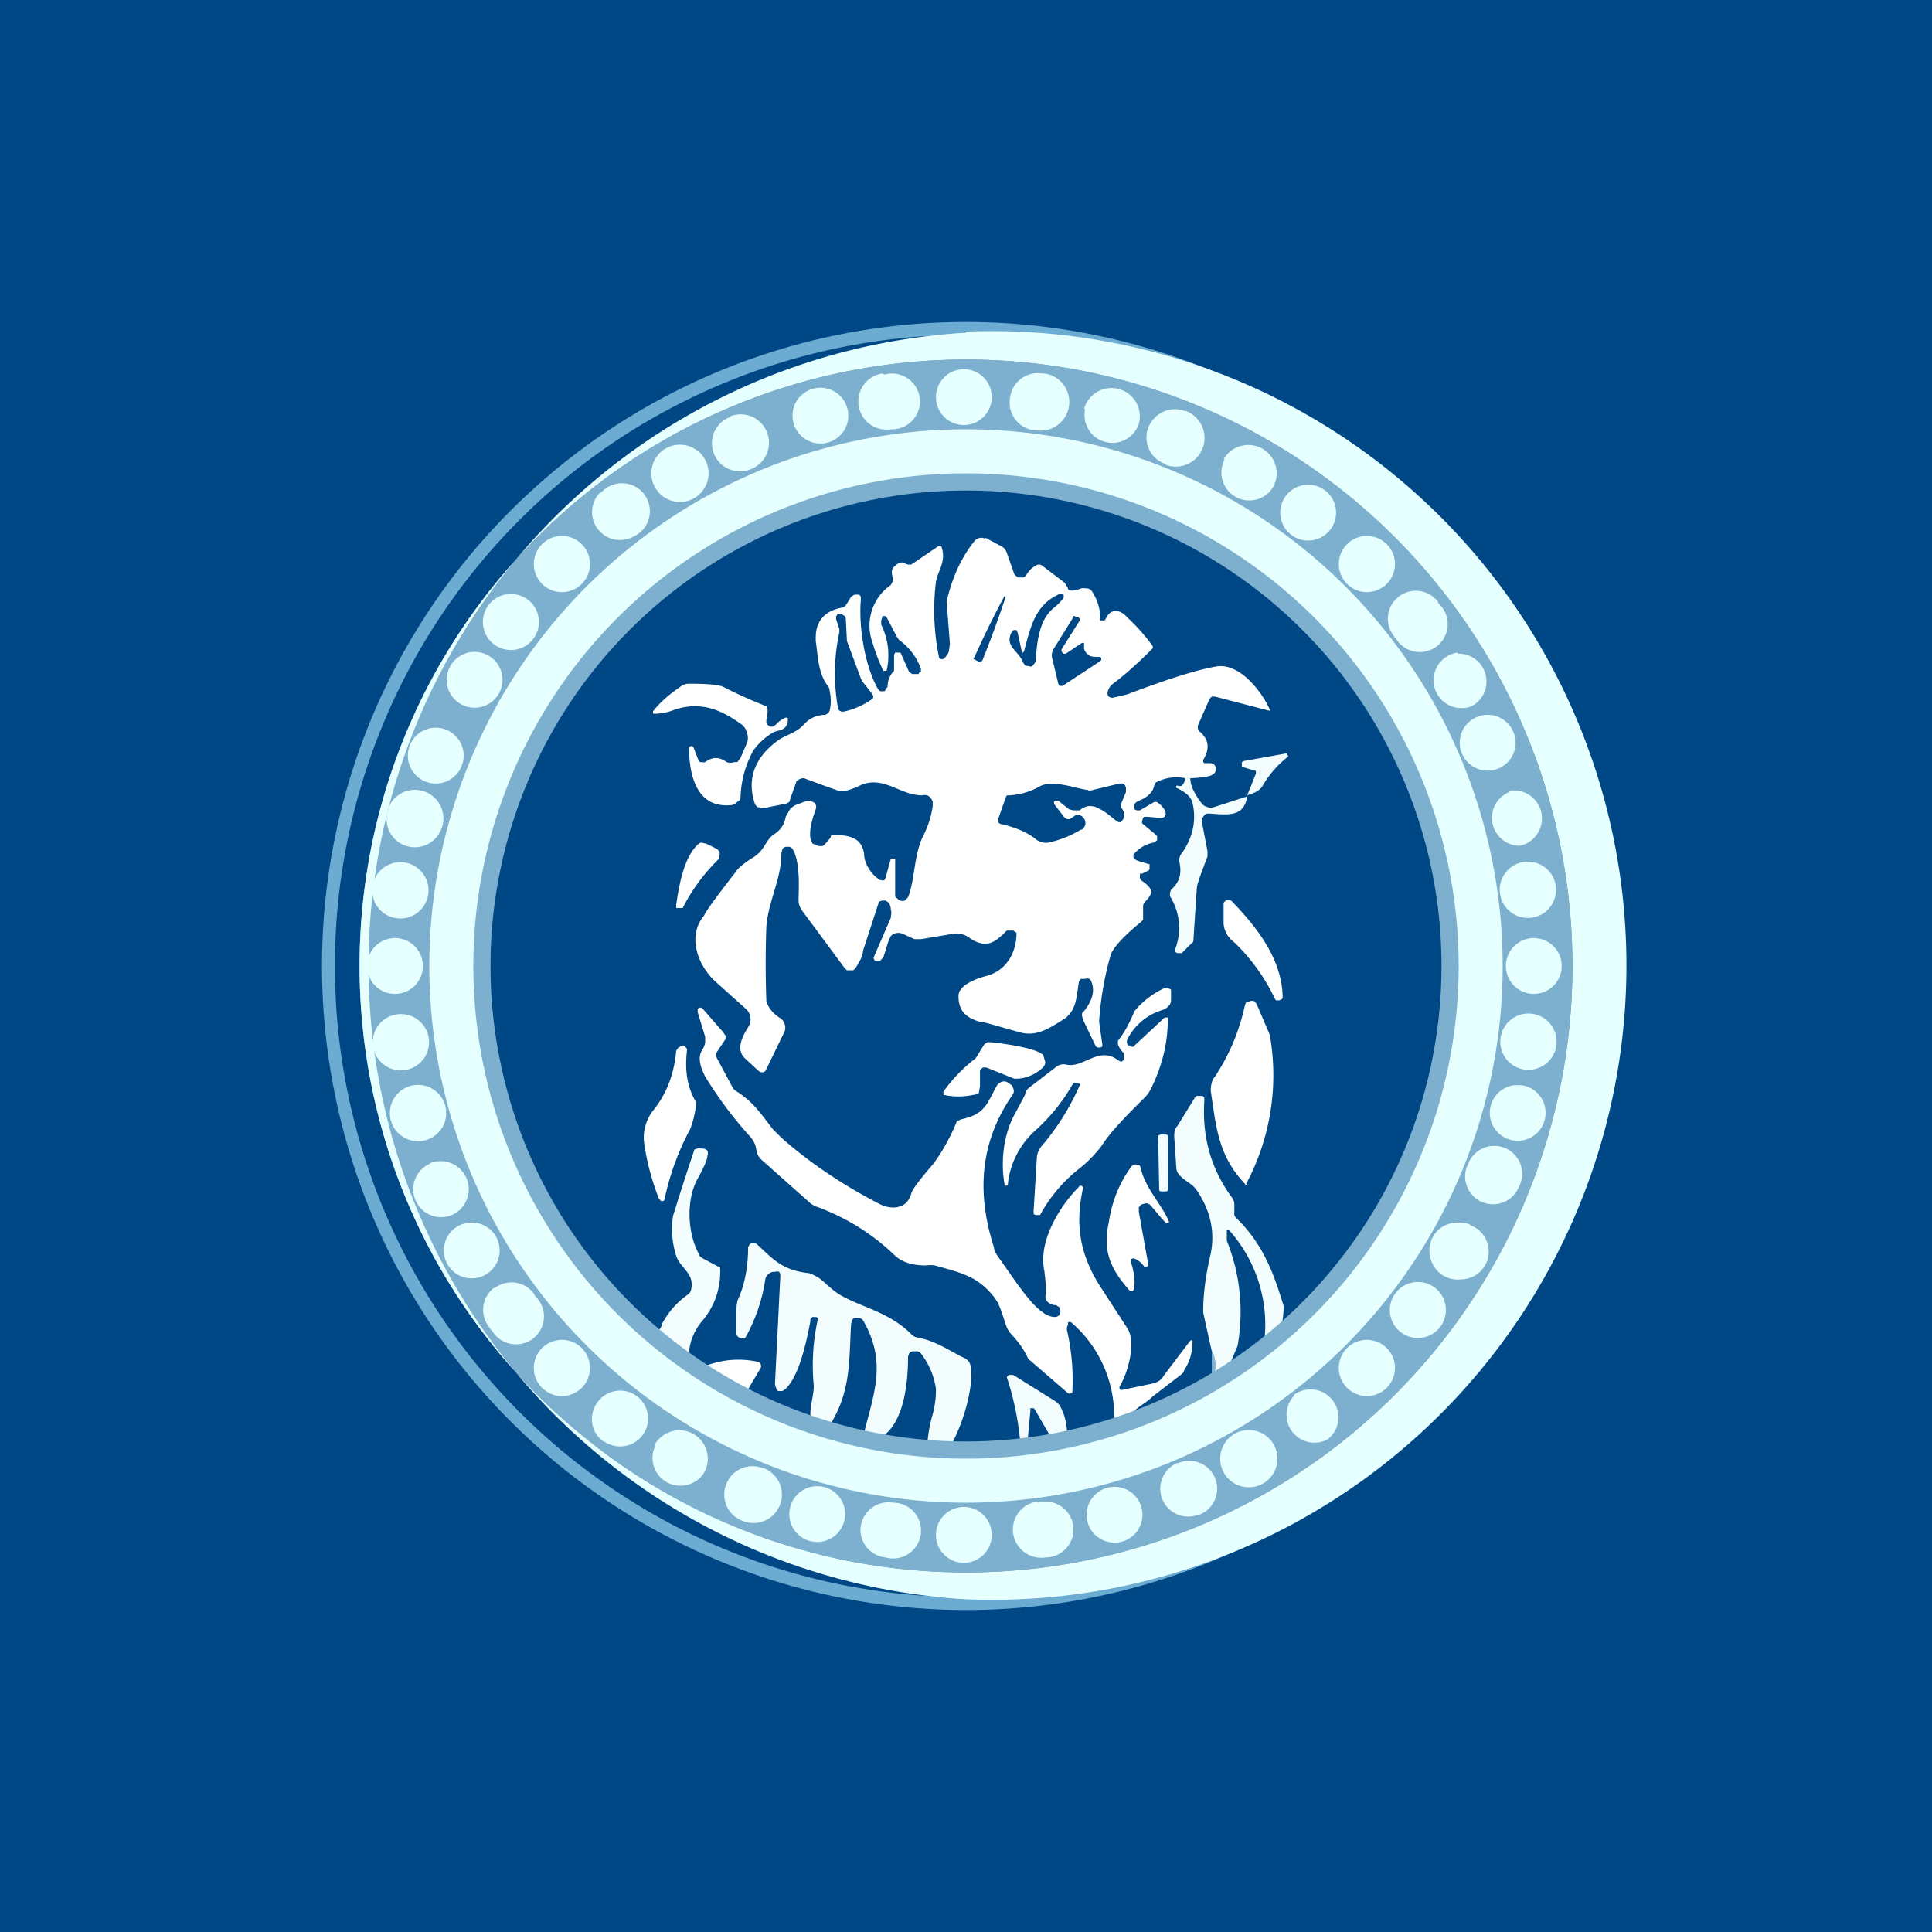 <!-- by TradingView --><svg width="18" height="18" viewBox="0 0 18 18" xmlns="http://www.w3.org/2000/svg"><path fill="#004785" d="M0 0h18v18H0z"/><path d="M10.49 13.3c-.04.02-.07.02-.08 0a.14.14 0 0 1-.03-.08 1.15 1.15 0 0 0-.4-.9.04.04 0 0 0-.03 0v.02l-.01.03v.02a2.06 2.06 0 0 1 .05.59h-.01a.03.03 0 0 1-.03 0l-.37-.32-.01-.02a.8.8 0 0 0-.14-.2.26.26 0 0 1-.06-.1c-.04-.12-.06-.2-.12-.27-.15-.18-.29-.21-.54-.28a.25.25 0 0 0-.08 0c-.13 0-.23-.03-.3-.1-.21-.2-.44-.34-.7-.44a.24.24 0 0 1-.08-.04l-.45-.4a.16.16 0 0 1-.05-.08l-.01-.05a.24.24 0 0 0-.06-.1 3.73 3.73 0 0 1-.41-.55c-.04-.08-.08-.18-.02-.26a.18.18 0 0 0 .02-.06v-.05l-.07-.23V9.4l.01-.01a.02.02 0 0 1 .02 0h.01l.2.23.02.03v.03l-.08.12a.06.06 0 0 0 0 .06l.15.28.02.02c.16.1.22.19.35.36l.08.08c.26.23.57.44.92.62.1.05.25.05.29-.1.01-.04.08-.13.2-.27.06-.08.14-.2.22-.39 0 0 0-.02.02-.02l.02-.01c.23-.05.24-.14.34-.32l.02-.02.02-.01a.07.07 0 0 1 .05 0l.03.02a.06.06 0 0 1 .03.04.06.06 0 0 1 0 .05c-.3.43-.35.9-.18 1.43 0 .03.02.06.04.09.18.25.36.55.52.56a.06.06 0 0 0 .04-.01.05.05 0 0 0 .02-.04v-.01l-.01-.03-.03-.02c-.05 0-.1-.03-.1-.08.01-.07 0-.15-.01-.24-.06-.27.14-.6.32-.78a.02.02 0 0 1 .03-.01l.01.01v.01c-.07.32-.04.59.15.9l.26.4c.09.13.01.42-.07.55v.02a.02.02 0 0 0 .02.01l.29-.06c.04-.01.08-.03.1-.07l.25-.33a.02.02 0 0 1 .02 0v.01c0 .09-.02.18-.08.27 0 .02-.02.03-.03.04l-.26.2c-.1.1-.23.12-.25.3Z" fill="#fff"/><path d="M11.96 12.16c0 .18-.05.35-.16.52l-.01.01h-.03v-.02l.02-.18a1.32 1.32 0 0 0-.33-1.03h-.02V11.56a1.78 1.78 0 0 1 .1.98l-.11.26c-.08.17-.14.23-.17.16l.04-.1a.3.3 0 0 0 0-.27l-.08-.36v-.02c0-.14.02-.32.07-.53.04-.2 0-.4-.13-.59-.04-.06-.1-.08-.15-.13a.12.12 0 0 1-.04-.07l-.02-.3c0-.03 0-.07.03-.1l.16-.26.02-.02h.04c.01 0 .02 0 .03.02v.03c-.02.33.06.63.26.9a.1.1 0 0 1 .02.06v.08a.05.05 0 0 0 .01.04c.25.24.35.5.45.83ZM6.42 12.6c-.04.04-.07.05-.11.03a.93.93 0 0 1-.16-.1.1.1 0 0 1-.03-.03.1.1 0 0 1 .02-.11.11.11 0 0 0 .03-.06c.06-.11.14-.2.24-.27a.08.08 0 0 0 .03-.05c.03-.15-.1-.19-.14-.31a.82.82 0 0 1-.03-.37 26.03 26.03 0 0 1 .2-.62.1.1 0 0 1 .06-.01h.01a.07.07 0 0 1 .05.02.06.06 0 0 1 0 .05c0 .04-.04.12-.1.23-.1.2-.08.5.02.68 0 .02.02.03.03.04l.15.08s.02 0 .02.02v.02a.7.7 0 0 1-.17.47.52.52 0 0 0-.12.28ZM8.87 13.45c-.08.07-.16.08-.23.04 0-.1.02-.2.04-.28a.88.88 0 0 0 .04-.27.7.7 0 0 0-.14-.33.06.06 0 0 0-.03-.02H8.5a.06.06 0 0 0-.03.02l-.01.03c0 .22-.03.58-.22.73l-.08.04h-.05a.18.18 0 0 1-.06-.06c.1-.39.21-.67-.01-1.05a.06.06 0 0 0-.03-.02h-.04c-.01 0-.02 0-.03.02l-.01.03c-.02.32 0 .6-.17.9a.37.37 0 0 1-.03.05.1.1 0 0 1-.05.03.1.1 0 0 1-.06 0 .1.1 0 0 1-.05-.02.09.09 0 0 1-.02-.05v-.07c0-.09.04-.2.03-.28a1.97 1.97 0 0 1 .04-.6.02.02 0 0 0-.02-.02h-.03l-.02.02v.02c-.06.32-.13.53-.23.63l-.03.02h-.04a.06.06 0 0 1-.02-.03l-.01-.03.05-1.01v-.02l-.01-.02a.05.05 0 0 0-.04 0H7.2a.09.09 0 0 0-.04.02.08.08 0 0 0-.03.05 1.57 1.57 0 0 1-.19.55h-.02c-.03 0-.06-.02-.06-.05v-.23l.01-.07c.07-.15.1-.32.1-.5l.01-.02.02-.02h.03l.02.01c.16.15.24.24.47.27.03 0 .06.02.1.04.06.04.12.11.2.16.2.12.46.16.67.37a.1.1 0 0 0 .05.03c.18.03.31.13.46.2l.03.03c.02.04.02.09.02.16-.02.2-.08.4-.18.6Z" fill="#F3FDFE"/><path d="M11.29 12.86v-.28a.3.3 0 0 1 0 .28Z" fill="#83B6D6"/><path d="M6.96 12.96c-.17.01-.3-.06-.42-.22a.84.84 0 0 1 .53-.05.04.04 0 0 1 .02.03v.02l-.13.22Z" fill="#fff"/><path d="M9.94 13.45c-.02.01-.06.01-.12-.01l-.18-.31-.01-.01H9.6v.02l-.03.33c-.02.02-.04.03-.06.02a2.75 2.75 0 0 0-.13-.66l.02-.02h.04l.4.25.03.03c.06.1.08.22.07.36Z" fill="#F3FDFE"/><path d="M6.1 6.65h-.01a.02.02 0 0 1 0-.03c.07-.09.16-.16.26-.23a.13.13 0 0 1 .07-.02c.18 0 .28.01.32.03a4.22 4.22 0 0 0 .4.18c.02.03.01.07 0 .13v.03l.03.03h.03l.03-.02a.24.24 0 0 1 .08-.06.03.03 0 0 1 .03 0v.02c0 .06-.04.09-.1.1l-.03.01a.62.62 0 0 0-.19.17.95.95 0 0 0-.12.43c0 .02-.01.04-.03.05a.1.1 0 0 1-.05.03c-.34.04-.4-.3-.4-.53v-.01l.02-.01h.01l.01.01.05.13.01.01h.02a.04.04 0 0 0 .03 0c.07-.05.13-.05.2 0a.09.09 0 0 0 .07 0h.03l.03-.04.06-.14a.13.13 0 0 0 0-.09.14.14 0 0 0-.05-.08c-.18-.13-.37-.22-.62-.14a.52.52 0 0 1-.19.04Z" fill="#fff"/><path d="m11.62 7.41.08-.2a.03.03 0 0 0 0-.02v-.01h-.01l-.1-.03-.02-.01V7.1l.02-.01.39-.07h.01v.01l.01.01v.01a.94.94 0 0 0-.23.26c-.03.06-.09.08-.15.1ZM11.09 7.25c0 .07.04.15.11.24a.1.1 0 0 0 .05.03.1.1 0 0 0 .06 0l.31-.1c-.03.2-.19.17-.35.16h-.03a.08.08 0 0 0-.03.03.07.07 0 0 0-.01.06l.05.26v.05c-.06.16-.1.26-.1.3l-.03.46c0 .02 0 .04-.02.05l-.09.09h-.04l-.02-.01v-.03a.55.55 0 0 0-.05-.49v-.03l.01-.03c.08-.07.1-.15.08-.25a.1.1 0 0 1 .02-.09c.1-.14.14-.3.1-.47-.01-.05-.06-.1-.15-.14v-.01a.01.01 0 0 1 0-.01h.02a.03.03 0 0 0 .03 0c.02-.02.03-.04.03-.07h.05Z" fill="#F3FDFE"/><path d="M6.3 8.43c.02-.13.06-.43.2-.56a.08.08 0 0 1 .03-.02l.05.01.1.05.02.02a.06.06 0 0 1 0 .05L6.7 8a1.74 1.74 0 0 0-.34.46H6.3v-.03ZM11.95 9.3l-.01.01-.02.01h-.03l-.01-.01a1.78 1.78 0 0 0-.38-.53.24.24 0 0 1-.1-.17V8.41l.02-.02a.05.05 0 0 1 .06.01c.23.24.47.54.47.9ZM9.63 11.3v-.02l.03-.49c0-.05.03-.1.06-.13a2.29 2.29 0 0 0 .34-.55v-.01l-.02-.01h-.03a.02.02 0 0 0-.01 0c-.09.16-.2.3-.34.43a.78.78 0 0 0-.27.51v.01a.02.02 0 0 1-.03 0c-.04-.22-.01-.48.1-.67l.09-.17a.1.1 0 0 1 .03-.06l.26-.2a.11.11 0 0 1 .1-.02c.16.03.3-.18.48-.04l.02.01h.01a.03.03 0 0 0 .02-.03v-.05a.17.17 0 0 1-.05-.07.06.06 0 0 1 0-.05c.05-.06.1-.15.15-.27a.8.8 0 0 1 .27-.21.05.05 0 0 1 .05 0l.02.01v.08c0 .03 0 .05-.02.07a.13.13 0 0 1-.06.04.54.54 0 0 0-.32.26.06.06 0 0 0 0 .07h.02v.01h.01a.02.02 0 0 0 .02 0l.28-.26.01-.01h.03v.02c0 .23-.06.45-.16.65a.33.33 0 0 1-.07.09c-.16.16-.3.3-.39.44a1.2 1.2 0 0 1-.22.22 1.4 1.4 0 0 0-.35.42h-.02a.05.05 0 0 1-.04-.01ZM11.62 11.03a.01.01 0 0 1-.02 0c-.25-.26-.27-.53-.32-.87 0-.04.01-.1.04-.13a1.95 1.95 0 0 0 .28-.67l.01-.02.03-.01a.06.06 0 0 1 .05 0l.02.03.12.28a2.15 2.15 0 0 1-.22 1.39ZM8.79 10.17a1.41 1.41 0 0 1 .3-.31l.08-.13.03-.02h.03c.1.01.42.05.49.12l.02.07a.1.1 0 0 1-.04.06.37.37 0 0 1-.22.09h-.03l-.25-.1a.06.06 0 0 0-.05 0l-.02.02v.15l-.01.06a.08.08 0 0 1-.05.02.64.64 0 0 1-.28 0v-.02a.02.02 0 0 1 0-.01ZM6.14 11.17a2.3 2.3 0 0 1-.14-.53.41.41 0 0 1 .09-.3c.12-.15.19-.33.21-.55l.02-.03.04-.02a.05.05 0 0 1 .03.02l.01.01v.02c-.02.18 0 .33.08.47.01.02.01.04 0 .07a.89.89 0 0 1-.05.19 2.44 2.44 0 0 0-.24.66l-.01.01h-.02l-.02-.02Z" fill="#fff"/><path d="M10.86 10.57h-.05l-.02.01.01.51.01.01h.06l.01-.01v-.5c0-.01 0-.02-.02-.02Z" fill="#F3FDFE"/><path d="m10.87 11.4-.04-.04-.11-.13a.07.07 0 0 0-.04-.02l-.04.01a.07.07 0 0 0-.03.03v.04l.09.5a.02.02 0 0 1-.02.01h-.02a.23.23 0 0 0-.08-.07.04.04 0 0 0-.04 0v.04c.03.1.04.18.02.25a.02.02 0 0 1-.01.01h-.02c-.18-.2-.26-.37-.2-.64.03-.2.1-.37.21-.52a.05.05 0 0 1 .05-.02l.03.01.01.03c.04.18.2.34.26.49v.01a.02.02 0 0 1-.02 0ZM9.18 5.01l.15.08c.02.01.04.03.05.06l.07.2.03.03h.06l.02-.02a.23.23 0 0 1 .09-.09.05.05 0 0 1 .06 0l.21.16.03.05c0 .03.05.03.13 0 .05 0 .08 0 .1.04.05.08.07.16.07.24v.02h.04l.01-.01c.04-.1.13-.1.2-.02a1.79 1.79 0 0 1 .24.27v.02c-.13.13-.25.24-.37.33a.12.12 0 0 0-.05.08.04.04 0 0 0 .01.04.05.05 0 0 0 .04.01l.13-.03c.37-.14.65-.23.83-.26.22-.04.43.24.5.4v.01h-.01l-.5-.13h-.03l-.02.02-.11.25v.03l.01.02c.1.08.1.17.04.27v.02l.01.01h.06l.03.01.02.03c0 .04-.01.06-.06.08a.92.92 0 0 1-.18.02h-.05a.4.4 0 0 0-.25.03.07.07 0 0 0-.03.02l-.01.03c-.01.05-.06.1-.14.13-.04.02-.05.04-.04.07v.01l.02.01h.03l.12-.07a.04.04 0 0 1 .05 0c.04.03.06.06.07.09v.02l-.01.02-.02.01h-.02l-.12-.01h-.03l-.01.01-.01.03v.02l.12.1.02.02v.04l-.03.02a.32.32 0 0 0-.17.09l-.02.02v.03l.02.02.02.01.1.03h.01v.05l-.01.01-.06.03h-.02v.04l.01.02c.1.07.13.11.04.2a.06.06 0 0 0-.02.05V8.57l-.02.02c-.16.13-.25.23-.28.3a2.93 2.93 0 0 0-.11.63l.03.21v.02l-.02.01h-.02l-.02-.01-.12-.25-.01-.04c0-.01 0-.03.02-.04.08-.1.1-.19.07-.27a.06.06 0 0 0-.02-.03.06.06 0 0 0-.04 0h-.04a.06.06 0 0 0-.02.04c-.02.12-.02.25-.13.33-.13.08-.25.17-.41.13-.22-.06-.34-.1-.38-.1-.14-.04-.2-.11-.2-.24 0-.11.19-.17.27-.19.17-.05.26-.2.27-.37v-.03l-.03-.02h-.06c-.11.11-.19.18-.36.06a.19.19 0 0 0-.14-.03l-.3.05h-.06l-.11-.05a.1.1 0 0 0-.11.02l-.02.04-.05.16-.03.03h-.05l-.01-.02v-.01l.16-.37c0-.02.01-.05 0-.07a.13.13 0 0 0-.02-.07l-.03-.02h-.03l-.03.01-.01.03-.14.43c0 .04-.03.1-.07.16l-.02.02h-.06l-.02-.02-.4-.54a.17.17 0 0 1-.03-.1c0-.07.02-.33-.05-.46a.06.06 0 0 0-.03-.03h-.04a.06.06 0 0 0-.03.02l-.01.04c0 .24-.12.44-.14.68a9.72 9.72 0 0 0 0 .7c.02.06.06.11.12.15a.1.1 0 0 1 .05.06.1.1 0 0 1 0 .07l-.17.35-.01.02-.02.01h-.02l-.02-.01-.13-.12a.14.14 0 0 1-.04-.13c.01-.06.04-.11.07-.16a.13.13 0 0 0-.02-.17l-.29-.26c-.16-.15-.26-.42-.1-.61.01-.03.11-.17.29-.4.03-.05.1-.1.18-.15.09-.06.1-.14.17-.2.07-.04.11-.1.12-.17l.04-.07a.17.17 0 0 1 .08-.05l.08-.03h.03l.04.02a.06.06 0 0 1 .01.06c-.04.11-.06.2-.05.27l.02.05.05.02a.1.1 0 0 0 .05 0l.04-.04.03-.04c0-.01 0-.02.02-.02h.02c.17 0 .25.05.27.17 0 .1.07.2.15.25h.01a.04.04 0 0 0 .03 0l.01-.02L8.3 8h.04v.34c0 .01 0 .02.02.03a.06.06 0 0 0 .07.02l.03-.03c.07-.18.05-.4.15-.59a.89.89 0 0 0 .08-.26v-.04a.1.1 0 0 0-.05-.06.1.1 0 0 0-.05 0c-.2 0-.35-.18-.56-.1-.1.05-.18.07-.21.06a11.96 11.96 0 0 1-.33-.12.1.1 0 0 0-.07.03l-.01.03-.05.14c0 .01 0 .02-.02.03a.07.07 0 0 1-.03.01l-.2.04-.05-.01a.07.07 0 0 1-.03-.04c-.07-.22 0-.41.19-.56.08-.07.18-.08.26-.16.05-.06.12-.1.21-.1l.03-.02.01-.02a.4.4 0 0 0 0-.18.1.1 0 0 0-.01-.04c-.1-.12-.1-.3-.12-.43v-.03c0-.15.08-.25.25-.28l.02-.01.01-.01.05-.08.03-.02h.03c.01 0 .02 0 .03.02v.03c-.02.23.03.6.16.83l.02.02h.03c.01 0 .02 0 .02-.02l.02-.02a.2.2 0 0 1 .06-.15V6.1l.01-.02h.05l.08.18.03.02h.06v-.01l.02-.01v-.03a.57.57 0 0 0-.18-.25.14.14 0 0 1-.04-.04l-.1-.19-.01-.01h-.03v.01l-.01.03v.04a.64.64 0 0 1 .05.43h-.03a1.73 1.73 0 0 1-.1-.26.46.46 0 0 1 .17-.54l.02-.04c0-.04-.03-.09.01-.13.04-.04.08-.05.1-.03l.03.01h.03l.25-.17a.03.03 0 0 1 .02 0h.01c.05.14-.03.22-.05.33a2.17 2.17 0 0 0 .03.71l.01.01h.03l.02-.02a.15.15 0 0 0 .03-.05L8.85 6l-.03-.39V5.6c.05-.21.13-.4.26-.56a.08.08 0 0 1 .1-.02Zm.96 2.35h-.01c-.13-.02-.33-.1-.45-.03a.63.63 0 0 1-.28.08h-.02l-.01.02-.07.2v.03a.05.05 0 0 0 .04.02c.12.03.22.07.3.13a.15.15 0 0 0 .13.04 1 1 0 0 0 .3-.12c.02 0 .03-.02.04-.04a.08.08 0 0 0-.08-.1 1.95 1.95 0 0 0-.06.04.05.05 0 0 1-.03 0l-.02-.01-.1-.13v-.02l.01-.01h.03l.1.08.04.01h.06a.16.16 0 0 1 .08-.04c.03 0 .06 0 .09.02.05.02.1.06.16.11l.03.02h.02l.02-.02.01-.02a.1.1 0 0 0-.02-.09l-.01-.02V7.5l.05-.12v-.03a.05.05 0 0 0-.03-.05h-.03l-.29.07ZM7.8 5.73l-.01.01v.03l.03.09v.03a1.82 1.82 0 0 0-.01.72l.01.01.02.01h.02a.72.72 0 0 0 .27-.12.04.04 0 0 0 0-.04l-.07-.09a.2.2 0 0 1-.04-.06l-.13-.35v-.01l-.01-.2-.01-.02-.03-.02H7.8Zm2.22.01H10v.01l-.18.29a.12.12 0 0 0-.02.08l.06.25.01.02h.03l.35-.23.01-.01v-.02l-.01-.01h-.02c-.04 0-.08 0-.1-.03a.07.07 0 0 1-.03-.05v-.05h-.02l-.15.1h-.02l-.01-.01-.01-.01v-.02l.17-.27v-.01l-.01-.02h-.04Zm-.16-.2c-.22.1-.26.31-.32.53l-.01.01h-.01v-.01l-.04-.18-.01-.02h-.02a.03.03 0 0 0-.02.01c-.08.14.06.18.1.29l.02.03.05.01c.01 0 .02 0 .03-.02a.06.06 0 0 0 .02-.04c.01-.16.03-.37.16-.48a.57.57 0 0 0 .1-.1v-.03l-.03-.01h-.02Zm-.5.01a8.67 8.67 0 0 0-.28.57l-.01.01v.01l.06.03h.01v-.01h.01a10.65 10.65 0 0 0 .22-.6l-.02-.01Z" fill="#fff"/><path d="M9 3a6 6 0 1 1 0 12A6 6 0 0 1 9 3Zm0 .12a5.88 5.88 0 1 0 0 11.76A5.88 5.88 0 0 0 9 3.12Z" fill="#6CACD2"/><path d="M9 3.35a5.65 5.65 0 1 1 0 11.3 5.65 5.65 0 0 1 0-11.3Zm0 1.22a4.43 4.43 0 1 0 0 8.86 4.43 4.43 0 0 0 0-8.86Z" fill="#7DB0CF"/><path d="M9 3.09A5.91 5.91 0 1 1 9 14.9 5.91 5.91 0 0 1 9 3.1Zm0 .26a5.65 5.65 0 1 0 0 11.3 5.65 5.65 0 0 0 0-11.3Z" fill="#E6FFFF"/><path d="M9 4a5 5 0 1 1 0 10A5 5 0 0 1 9 4Zm0 .41a4.59 4.59 0 1 0 0 9.18 4.59 4.59 0 0 0 0-9.18ZM8.98 14.04a.26.26 0 1 1 0 .52.26.26 0 0 1 0-.52Z" fill="#E6FFFF"/><path d="M8.02 14.22a.26.26 0 0 1 .3-.22h.01a.26.26 0 1 1-.08.51.26.26 0 0 1-.23-.3ZM9.67 14a.26.26 0 1 1 .07.51.26.26 0 1 1-.08-.52ZM7.36 14.05a.26.26 0 1 1 .5.14.26.26 0 0 1-.5-.14ZM10.29 13.87a.26.26 0 1 1 .13.5.26.26 0 0 1-.13-.5ZM6.77 13.82a.26.26 0 0 1 .34-.14h.01a.26.26 0 1 1-.2.49.26.26 0 0 1-.15-.35ZM10.98 13.63a.26.26 0 0 1 .2.48h-.01a.26.26 0 1 1-.2-.48ZM6.1 13.46a.26.26 0 1 1 .46.26.26.26 0 0 1-.45-.26ZM11.5 13.36a.26.26 0 1 1 .27.46.26.26 0 0 1-.27-.46ZM5.57 13.06a.26.26 0 1 1 .06.37h-.01a.26.26 0 0 1-.05-.37ZM12.05 13a.26.26 0 1 1 .32.41.26.26 0 0 1-.31-.41ZM5.05 12.56a.26.26 0 1 1 .37.37.26.26 0 0 1-.37-.37ZM12.55 12.56a.26.26 0 1 1 .37.37.26.26 0 0 1-.37-.37ZM4.61 12a.26.26 0 0 1 .37.06v.01a.26.26 0 1 1-.4.32h-.01v-.01A.26.26 0 0 1 4.6 12ZM13 12.05a.26.26 0 1 1 .42.31.26.26 0 0 1-.42-.31ZM4.4 11.39a.26.26 0 1 1-.01.52.26.26 0 0 1 .01-.52ZM13.57 11.39c.05 0 .1 0 .14.03a.26.26 0 0 1-.1.5.26.26 0 0 1-.28-.19.26.26 0 0 1 .24-.34ZM4 10.84a.26.26 0 1 1 .21.48.26.26 0 0 1-.2-.48ZM13.67 10.87a.26.26 0 1 1 .48.19.26.26 0 0 1-.48-.2ZM3.86 10.11a.26.26 0 0 1 .07.52.26.26 0 1 1-.07-.52ZM14.1 10.11h.07a.26.26 0 1 1-.06 0ZM3.7 9.45a.26.26 0 1 1 .07.52.26.26 0 0 1-.07-.52ZM13.98 9.67a.26.26 0 1 1 .52.07.26.26 0 0 1-.52-.07ZM3.68 8.74a.26.26 0 1 1 0 .52.26.26 0 0 1 0-.52ZM14.29 8.74a.26.26 0 1 1 0 .52.26.26 0 0 1 0-.52ZM3.47 8.26a.26.26 0 1 1 .52.07.26.26 0 0 1-.52-.07ZM14.2 8.03a.26.26 0 1 1 .07.52.26.26 0 0 1-.07-.52ZM3.63 7.5a.26.26 0 1 1 .47.25.26.26 0 0 1-.47-.24ZM14.05 7.37a.26.26 0 1 1 .11.51.26.26 0 0 1-.1-.5ZM3.82 6.94a.26.26 0 1 1 .48.2.26.26 0 0 1-.48-.2ZM13.76 6.68a.26.26 0 1 1 .2.48.26.26 0 0 1-.2-.48ZM4.26 6.13a.26.26 0 1 1 .27.44.26.26 0 0 1-.27-.44ZM13.58 6.09a.26.26 0 0 1 .13.49.26.26 0 1 1-.13-.5ZM4.55 5.64a.26.26 0 1 1 .42.31.26.26 0 0 1-.42-.31ZM13.03 5.56a.26.26 0 0 1 .37.05v.01a.26.26 0 1 1-.4.32h-.01v-.01a.26.26 0 0 1 .04-.37ZM5.05 5.07a.26.26 0 1 1 .37.37.26.26 0 0 1-.37-.37ZM12.55 5.07a.26.26 0 1 1 .37.37.26.26 0 0 1-.37-.37ZM5.6 4.59A.26.26 0 1 1 5.9 5a.26.26 0 0 1-.31-.41ZM11.98 4.62a.26.26 0 1 1 .06.37.26.26 0 0 1-.06-.37ZM6.2 4.18a.26.26 0 1 1 .27.46.26.26 0 0 1-.27-.46ZM11.4 4.28a.26.26 0 1 1 .46.26.26.26 0 0 1-.45-.26ZM6.8 3.88a.26.26 0 0 1 .2.49.26.26 0 0 1-.21-.48h.01ZM10.7 3.98c.06-.14.21-.2.34-.15h.01a.26.26 0 1 1-.19.5l-.01-.01a.26.26 0 0 1-.15-.34ZM7.55 3.63a.26.26 0 1 1 .13.5.26.26 0 0 1-.13-.5ZM10.1 3.81a.26.26 0 1 1 .51.14.26.26 0 0 1-.5-.14ZM8.24 3.49A.26.26 0 1 1 8.3 4a.26.26 0 0 1-.08-.52ZM9.41 3.71a.26.26 0 0 1 .3-.23h.02a.26.26 0 0 1-.07.53h-.02a.26.26 0 0 1-.23-.3ZM8.98 3.44a.26.26 0 1 1 0 .52.26.26 0 0 1 0-.52Z" fill="#E6FFFF"/></svg>